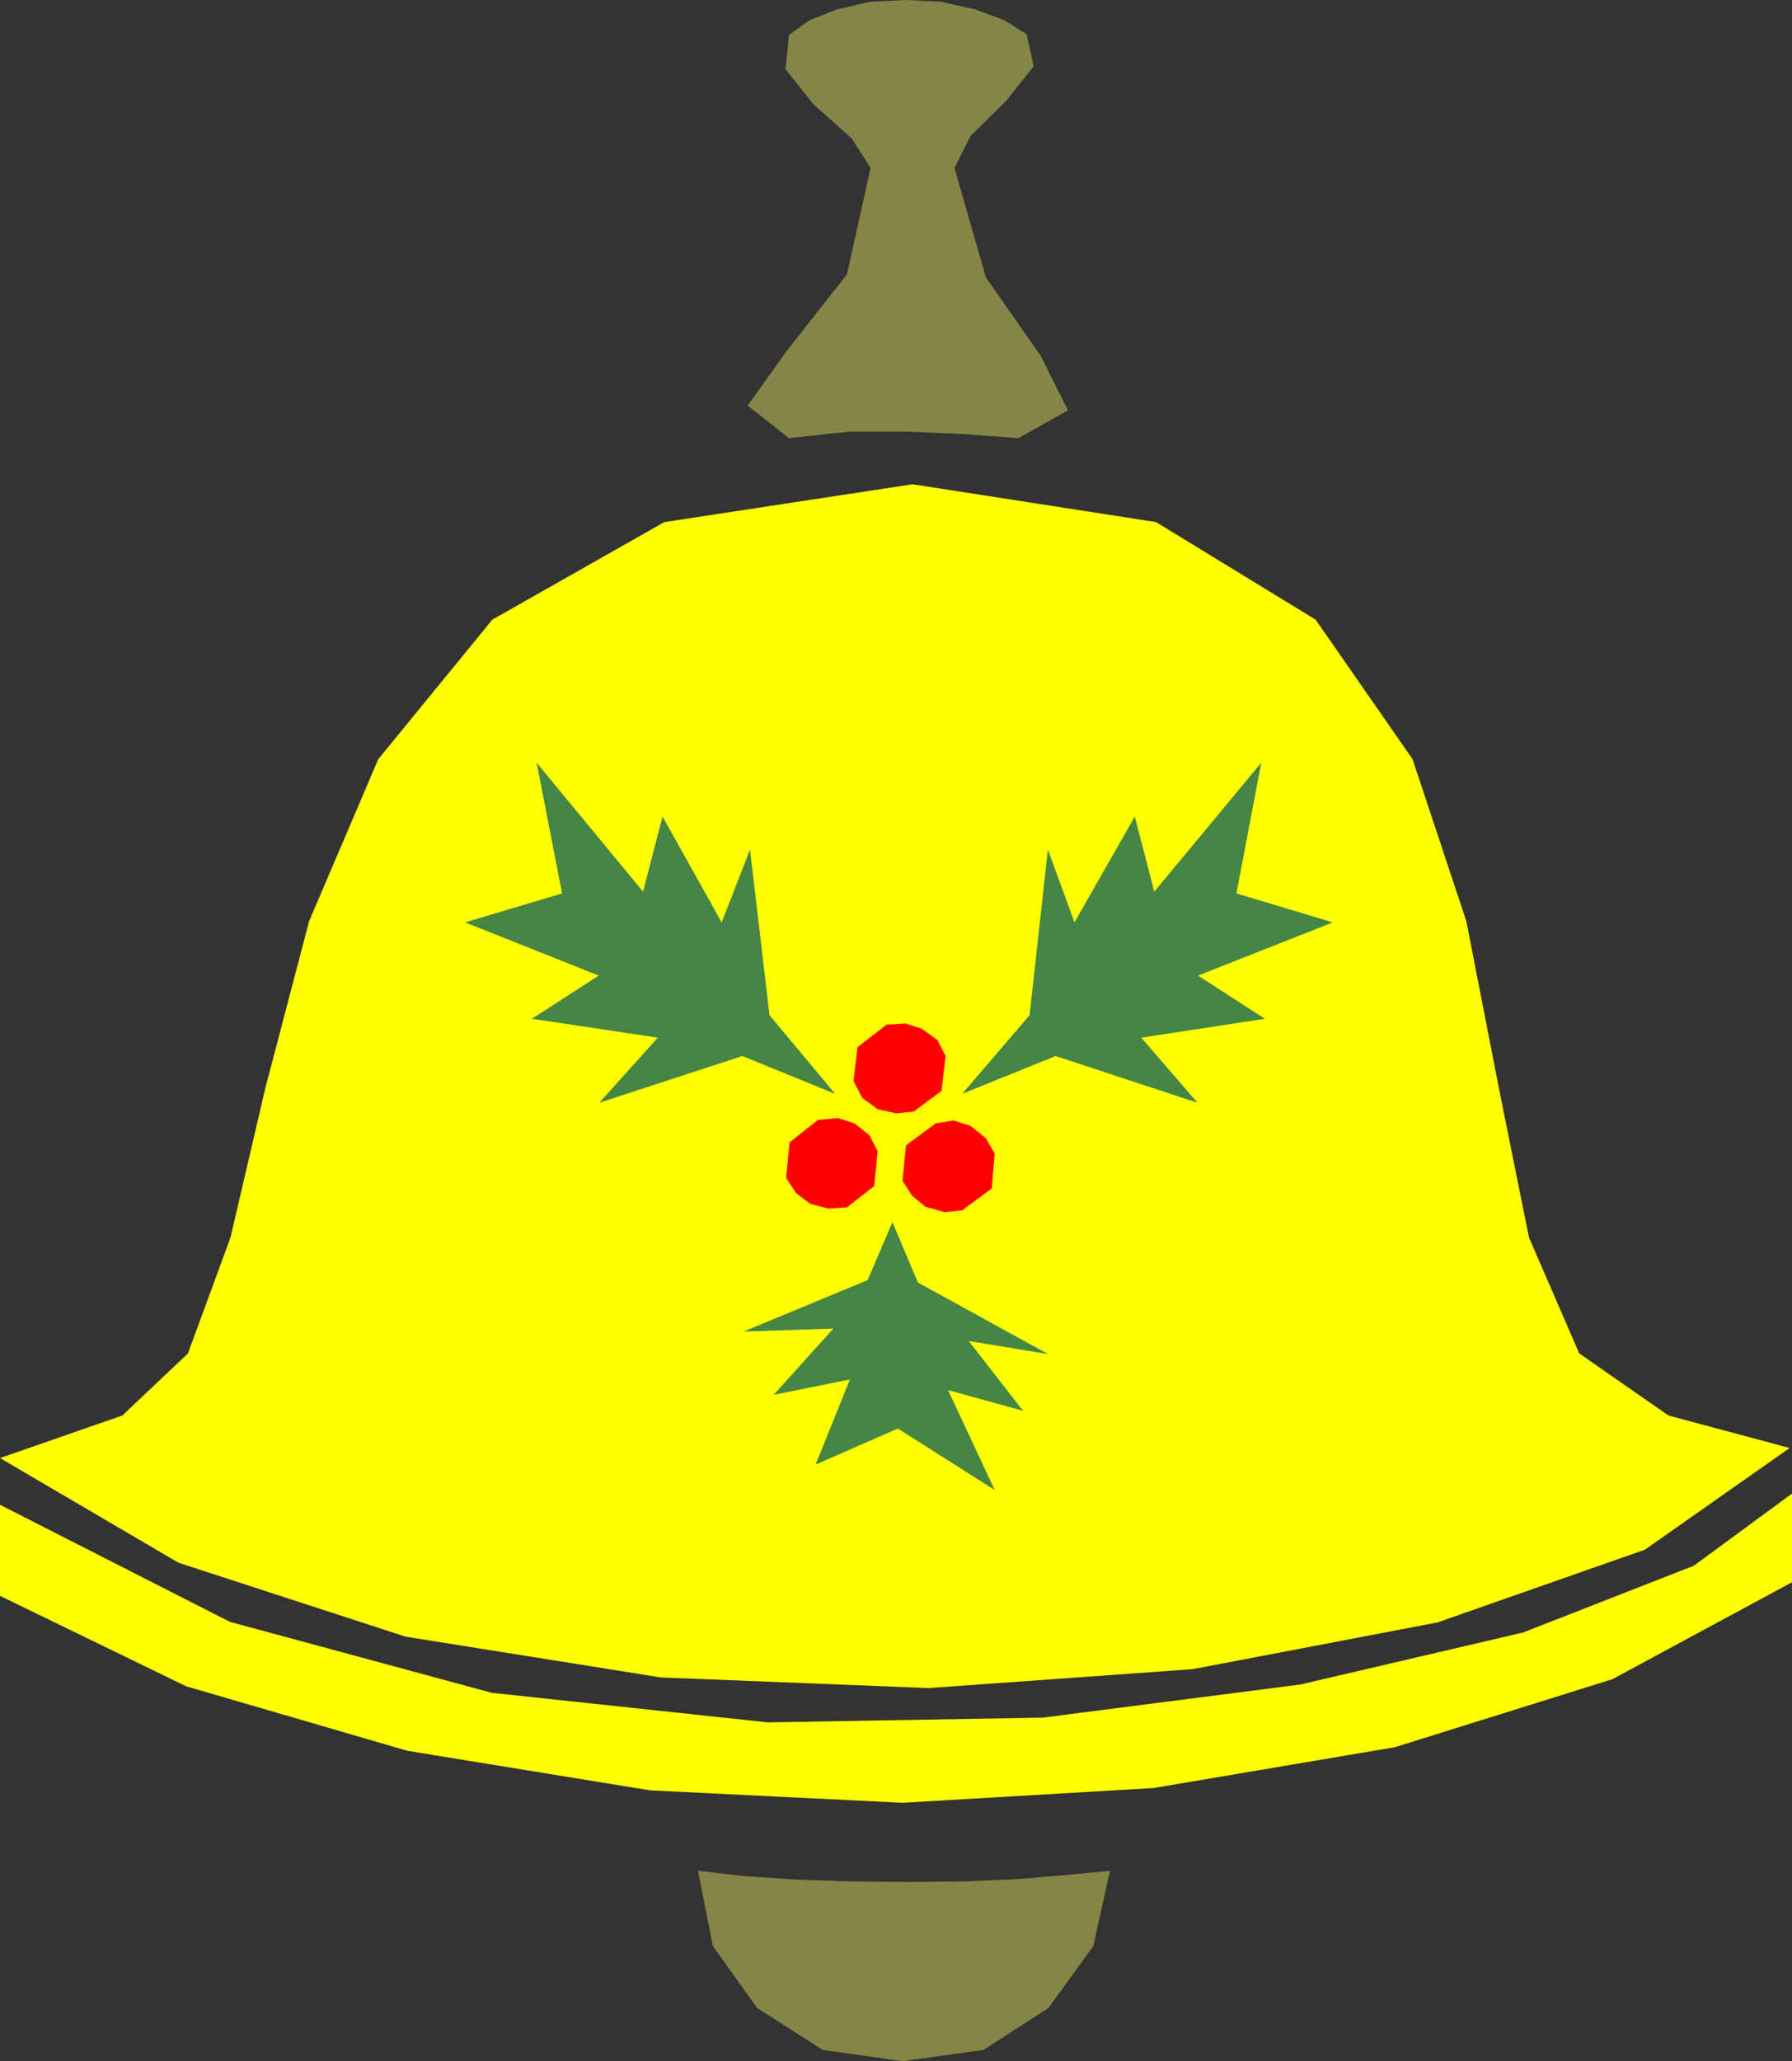 <?xml version="1.0" encoding="UTF-8" standalone="no"?>
<svg
   version="1.0"
   width="129.638mm"
   height="149.044mm"
   id="svg10"
   sodipodi:docname="Bell 03.wmf"
   xmlns:inkscape="http://www.inkscape.org/namespaces/inkscape"
   xmlns:sodipodi="http://sodipodi.sourceforge.net/DTD/sodipodi-0.dtd"
   xmlns="http://www.w3.org/2000/svg"
   xmlns:svg="http://www.w3.org/2000/svg">
  <rect width="100%" height="100%" fill="#333333" stroke="none"/>
  <sodipodi:namedview
     id="namedview10"
     pagecolor="#ffffff"
     bordercolor="#000000"
     borderopacity="0.25"
     inkscape:showpageshadow="2"
     inkscape:pageopacity="0.0"
     inkscape:pagecheckerboard="0"
     inkscape:deskcolor="#d1d1d1"
     inkscape:document-units="mm" />
  <defs
     id="defs1">
    <pattern
       id="WMFhbasepattern"
       patternUnits="userSpaceOnUse"
       width="6"
       height="6"
       x="0"
       y="0" />
  </defs>
  <path
     style="fill:#858547;fill-opacity:1;fill-rule:evenodd;stroke:none"
     d="M 215.736,9.534 221.392,5.494 228.825,2.586 237.875,0.485 247.733,0 l 9.696,0.485 9.211,2.101 7.918,2.909 6.141,3.878 1.939,8.726 -7.595,9.534 -9.696,9.534 -4.363,8.726 8.565,29.895 15.029,21.492 7.434,14.867 -13.574,7.595 -15.352,-1.131 -15.352,-0.646 h -15.675 l -16.322,1.778 -11.312,-8.888 10.504,-14.705 16.645,-21.169 6.464,-29.087 -5.171,-8.08 -10.504,-9.372 -7.595,-9.534 0.97,-9.372 z"
     id="path1" />
  <path
     style="fill:#ffff00;fill-opacity:1;fill-rule:evenodd;stroke:none"
     d="m 456.196,386.856 33.128,8.888 -39.592,27.794 -56.722,19.876 -66.902,12.766 -72.235,5.171 -73.205,-2.909 -69.811,-11.15 L 48.803,427.093 0,398.491 33.451,386.856 51.389,369.889 l 11.635,-31.672 9.534,-40.883 11.958,-45.57 18.907,-44.277 31.189,-38.136 47.026,-26.663 67.872,-10.342 66.579,10.342 43.632,26.663 26.502,38.136 14.706,44.277 8.888,45.57 8.242,40.883 13.736,31.672 z"
     id="path2" />
  <path
     style="fill:#ffff00;fill-opacity:1;fill-rule:evenodd;stroke:none"
     d="m 0,411.257 62.862,31.996 71.589,19.391 75.467,8.08 75.144,-1.293 70.458,-9.049 60.923,-14.22 46.702,-18.26 26.826,-19.714 v 24.239 l -49.126,26.501 -59.469,18.583 -65.933,11.15 -68.68,4.04 L 177.76,489.307 111.342,478.48 50.904,460.867 0,436.143 v -24.885 z"
     id="path3" />
  <path
     style="fill:#858547;fill-opacity:1;fill-rule:evenodd;stroke:none"
     d="m 303.484,511.284 -4.525,20.522 -12.282,16.967 -17.776,11.473 -22.139,3.07 -21.816,-3.07 -17.938,-11.473 -12.12,-16.967 -4.04,-20.522 12.605,1.454 14.544,0.97 14.867,0.485 15.675,0.162 15.19,-0.162 14.706,-0.646 13.251,-1.131 z"
     id="path4" />
  <path
     style="fill:#458545;fill-opacity:1;fill-rule:evenodd;stroke:none"
     d="m 228.341,298.949 -25.371,-10.342 -39.107,12.766 15.998,-17.775 -34.421,-5.171 18.261,-11.796 -36.522,-14.543 26.502,-7.918 -6.949,-35.712 29.088,35.228 5.333,-20.522 16.16,28.925 7.757,-19.876 5.333,45.246 17.938,21.492 z"
     id="path5" />
  <path
     style="fill:#458545;fill-opacity:1;fill-rule:evenodd;stroke:none"
     d="m 263.084,298.949 25.533,-10.342 38.784,12.766 -15.352,-17.775 33.774,-5.171 -18.261,-11.796 36.845,-14.543 -26.341,-7.918 6.787,-35.712 -29.25,35.228 -5.333,-20.522 -16.483,28.925 -7.272,-19.876 -5.01,45.246 z"
     id="path6" />
  <path
     style="fill:#458545;fill-opacity:1;fill-rule:evenodd;stroke:none"
     d="m 244.016,334.015 -6.787,15.836 -33.936,14.059 24.563,-0.808 -16.322,18.099 20.846,-4.201 -9.373,23.27 22.462,-9.857 26.502,16.806 -12.766,-27.309 20.523,5.656 -14.867,-19.068 21.654,3.555 -35.552,-19.553 z"
     id="path7" />
  <path
     style="fill:#ff0000;fill-opacity:1;fill-rule:evenodd;stroke:none"
     d="m 231.573,329.975 7.434,-5.817 0.97,-9.534 -2.262,-4.363 -4.04,-3.232 -4.525,-1.454 -5.494,0.485 -7.757,6.141 -0.97,9.696 2.747,4.201 3.878,2.909 4.848,1.293 5.171,-0.323 z"
     id="path8" />
  <path
     style="fill:#ff0000;fill-opacity:1;fill-rule:evenodd;stroke:none"
     d="m 249.833,303.797 7.595,-5.656 1.131,-9.534 -2.262,-4.363 -4.202,-3.07 -4.525,-1.454 -5.171,0.323 -7.918,6.141 -1.131,9.211 2.424,4.686 4.202,3.07 5.01,1.131 4.848,-0.485 z"
     id="path9" />
  <path
     style="fill:#ff0000;fill-opacity:1;fill-rule:evenodd;stroke:none"
     d="m 263.084,330.783 8.08,-5.979 0.808,-9.534 -2.424,-4.201 -4.202,-3.393 -4.686,-1.454 -4.848,0.808 -8.08,5.979 -0.97,9.696 2.586,4.04 3.717,3.07 5.171,1.454 z"
     id="path10" />
</svg>
